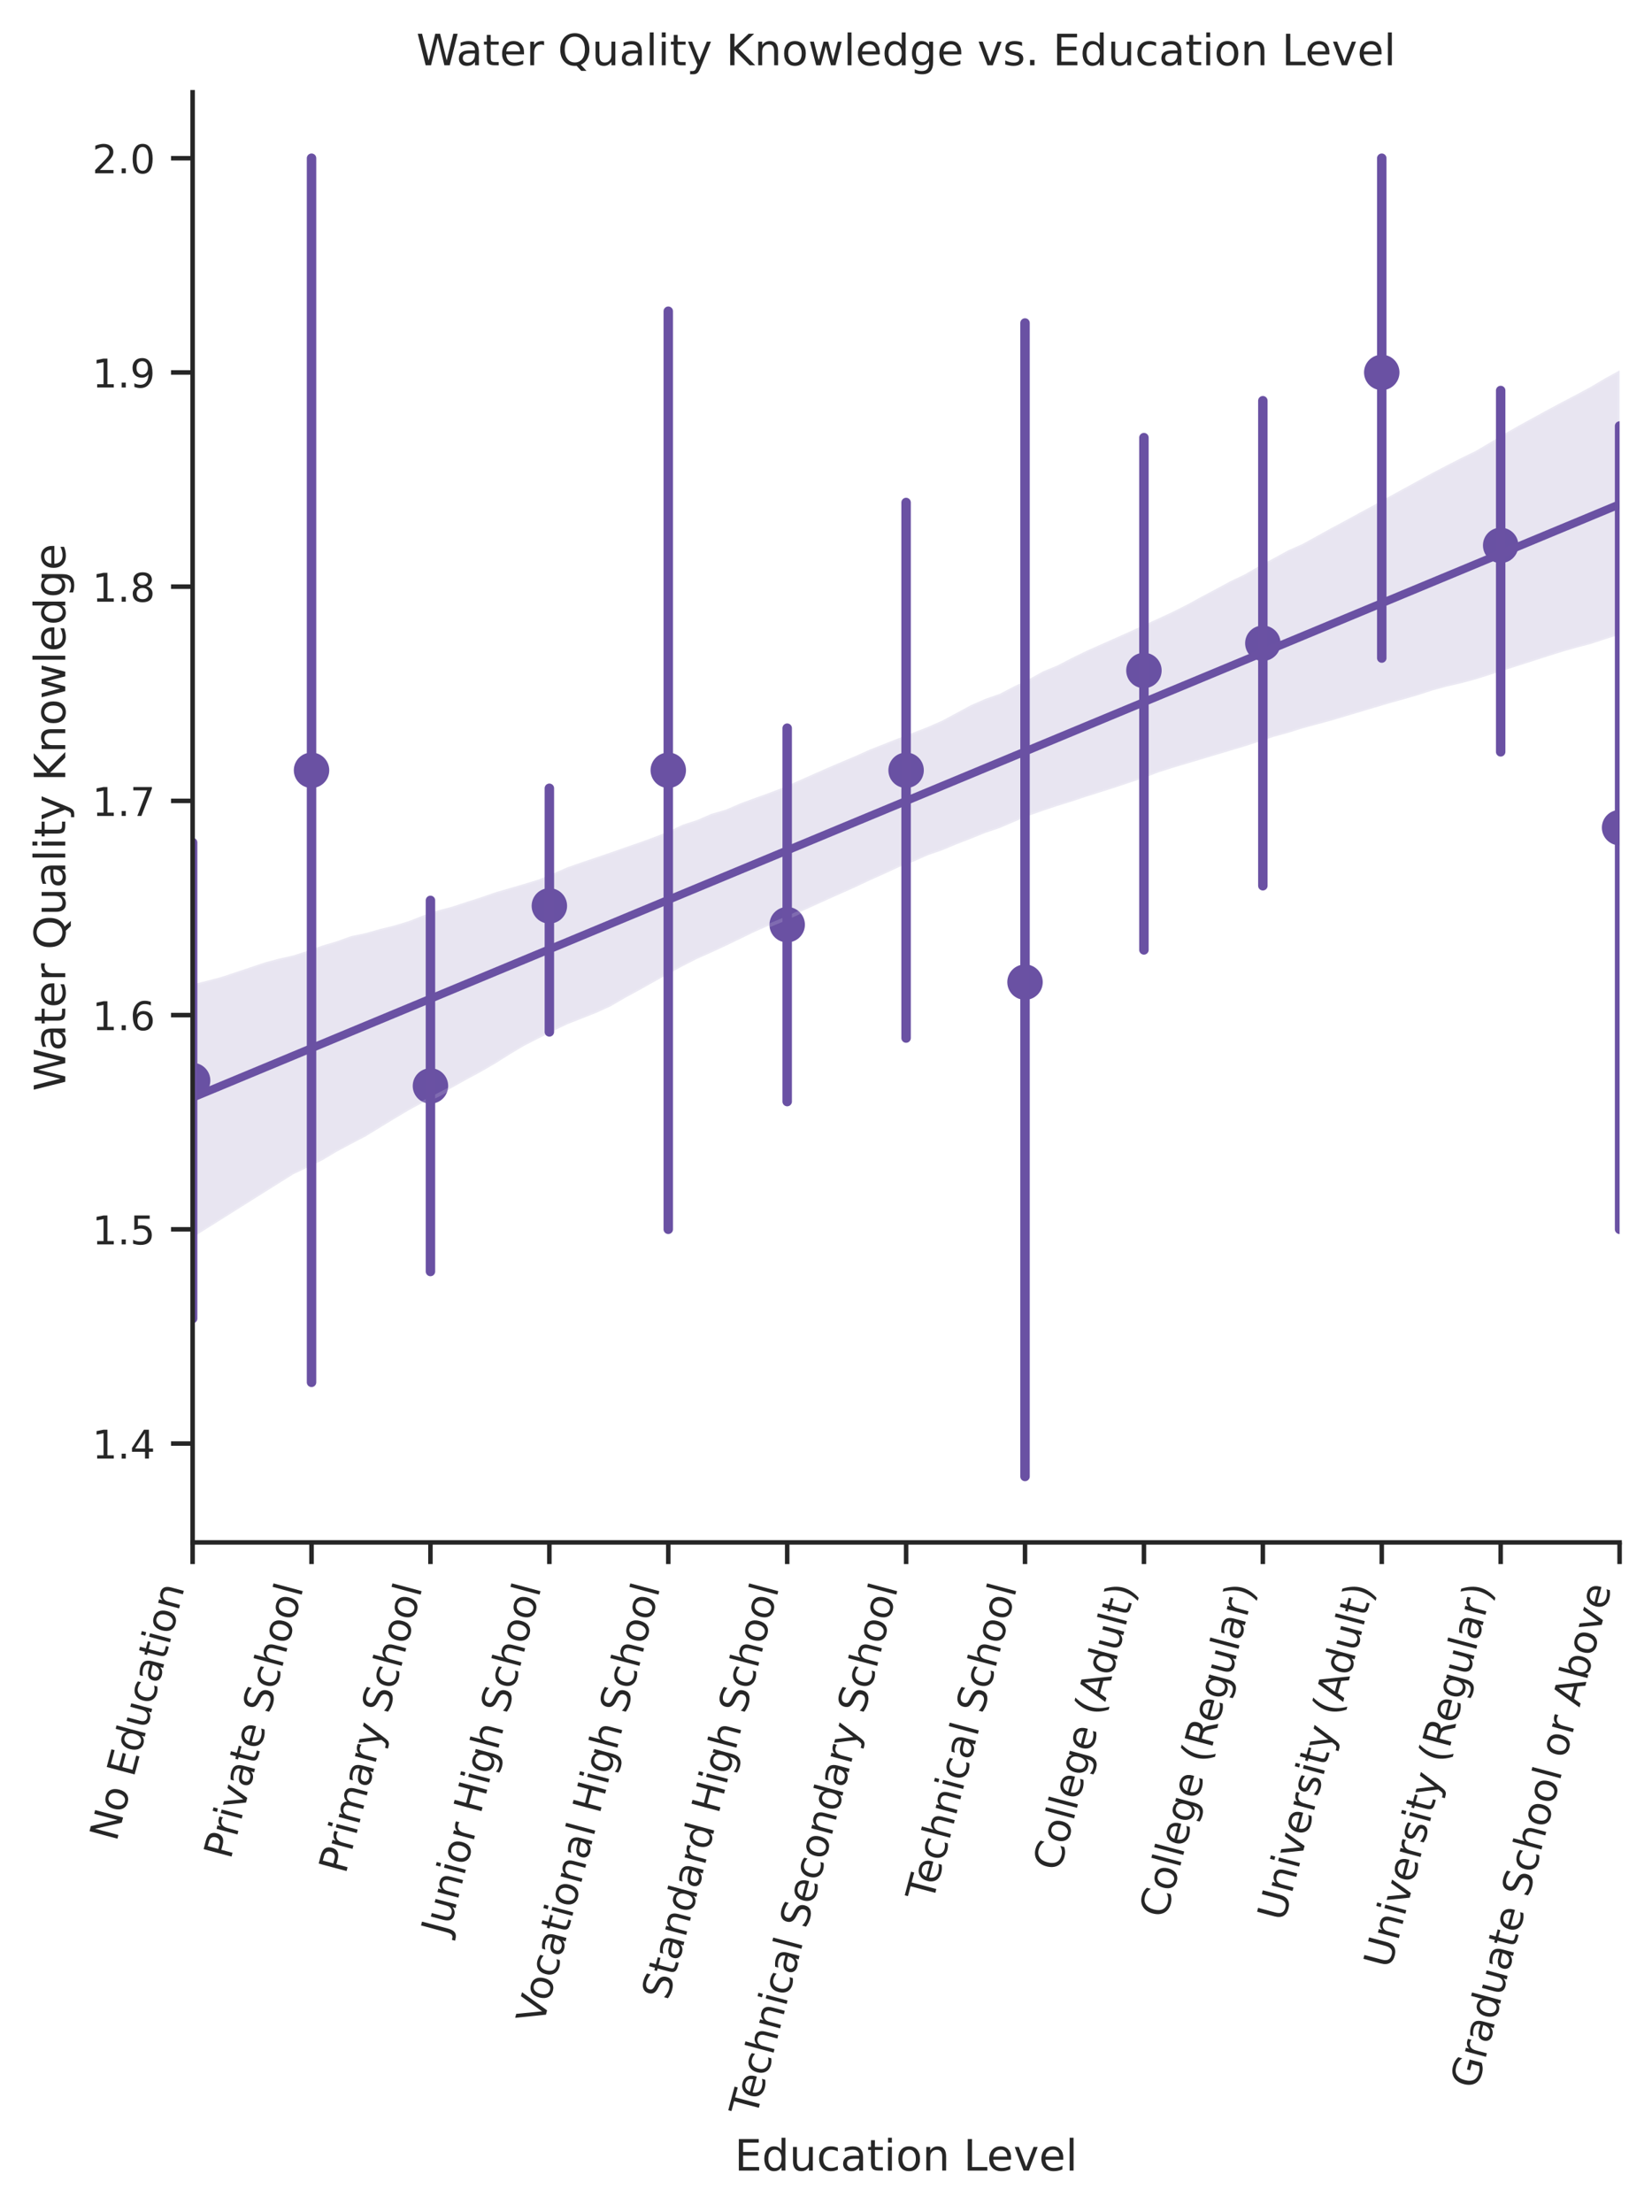 <?xml version="1.0" encoding="utf-8" standalone="no"?>
<!DOCTYPE svg PUBLIC "-//W3C//DTD SVG 1.1//EN"
  "http://www.w3.org/Graphics/SVG/1.1/DTD/svg11.dtd">
<!-- Created with matplotlib (https://matplotlib.org/) -->
<svg height="491.126pt" version="1.1" viewBox="0 0 366.95 491.126" width="366.95pt" xmlns="http://www.w3.org/2000/svg" xmlns:xlink="http://www.w3.org/1999/xlink">
 <defs>
  <style type="text/css">*{stroke-linecap:butt;stroke-linejoin:round;}</style>
 </defs>
 <g id="figure_1">
  <g id="patch_1">
   <path d="M 0 491.126 
L 366.95 491.126 
L 366.95 0 
L 0 0 
z
" style="fill:#ffffff;"/>
  </g>
  <g id="axes_1">
   <g id="patch_2">
    <path d="M 42.786 342.459 
L 359.75 342.459 
L 359.75 20.494 
L 42.786 20.494 
z
" style="fill:#ffffff;"/>
   </g>
   <g id="matplotlib.axis_1">
    <g id="xtick_1">
     <g id="line2d_1">
      <defs>
       <path d="M 0 0 
L 0 4.8 
" id="m3da8446836" style="stroke:#262626;"/>
      </defs>
      <g>
       <use style="fill:#262626;stroke:#262626;" x="42.786" xlink:href="#m3da8446836" y="342.459"/>
      </g>
     </g>
     <g id="text_1">
      <!-- No Education -->
      <g style="fill:#262626;" transform="translate(25.857 409.07)rotate(-75)scale(0.088 -0.088)">
       <defs>
        <path d="M 9.812 72.906 
L 23.094 72.906 
L 55.422 11.922 
L 55.422 72.906 
L 64.984 72.906 
L 64.984 0 
L 51.703 0 
L 19.391 60.984 
L 19.391 0 
L 9.812 0 
z
" id="DejaVuSans-78"/>
        <path d="M 30.609 48.391 
Q 23.391 48.391 19.188 42.75 
Q 14.984 37.109 14.984 27.297 
Q 14.984 17.484 19.156 11.844 
Q 23.344 6.203 30.609 6.203 
Q 37.797 6.203 41.984 11.859 
Q 46.188 17.531 46.188 27.297 
Q 46.188 37.016 41.984 42.703 
Q 37.797 48.391 30.609 48.391 
z
M 30.609 56 
Q 42.328 56 49.016 48.375 
Q 55.719 40.766 55.719 27.297 
Q 55.719 13.875 49.016 6.219 
Q 42.328 -1.422 30.609 -1.422 
Q 18.844 -1.422 12.172 6.219 
Q 5.516 13.875 5.516 27.297 
Q 5.516 40.766 12.172 48.375 
Q 18.844 56 30.609 56 
z
" id="DejaVuSans-111"/>
        <path id="DejaVuSans-32"/>
        <path d="M 9.812 72.906 
L 55.906 72.906 
L 55.906 64.594 
L 19.672 64.594 
L 19.672 43.016 
L 54.391 43.016 
L 54.391 34.719 
L 19.672 34.719 
L 19.672 8.297 
L 56.781 8.297 
L 56.781 0 
L 9.812 0 
z
" id="DejaVuSans-69"/>
        <path d="M 45.406 46.391 
L 45.406 75.984 
L 54.391 75.984 
L 54.391 0 
L 45.406 0 
L 45.406 8.203 
Q 42.578 3.328 38.25 0.953 
Q 33.938 -1.422 27.875 -1.422 
Q 17.969 -1.422 11.734 6.484 
Q 5.516 14.406 5.516 27.297 
Q 5.516 40.188 11.734 48.094 
Q 17.969 56 27.875 56 
Q 33.938 56 38.25 53.625 
Q 42.578 51.266 45.406 46.391 
z
M 14.797 27.297 
Q 14.797 17.391 18.875 11.75 
Q 22.953 6.109 30.078 6.109 
Q 37.203 6.109 41.297 11.75 
Q 45.406 17.391 45.406 27.297 
Q 45.406 37.203 41.297 42.844 
Q 37.203 48.484 30.078 48.484 
Q 22.953 48.484 18.875 42.844 
Q 14.797 37.203 14.797 27.297 
z
" id="DejaVuSans-100"/>
        <path d="M 8.5 21.578 
L 8.5 54.688 
L 17.484 54.688 
L 17.484 21.922 
Q 17.484 14.156 20.5 10.266 
Q 23.531 6.391 29.594 6.391 
Q 36.859 6.391 41.078 11.031 
Q 45.312 15.672 45.312 23.688 
L 45.312 54.688 
L 54.297 54.688 
L 54.297 0 
L 45.312 0 
L 45.312 8.406 
Q 42.047 3.422 37.719 1 
Q 33.406 -1.422 27.688 -1.422 
Q 18.266 -1.422 13.375 4.438 
Q 8.5 10.297 8.5 21.578 
z
M 31.109 56 
z
" id="DejaVuSans-117"/>
        <path d="M 48.781 52.594 
L 48.781 44.188 
Q 44.969 46.297 41.141 47.344 
Q 37.312 48.391 33.406 48.391 
Q 24.656 48.391 19.812 42.844 
Q 14.984 37.312 14.984 27.297 
Q 14.984 17.281 19.812 11.734 
Q 24.656 6.203 33.406 6.203 
Q 37.312 6.203 41.141 7.25 
Q 44.969 8.297 48.781 10.406 
L 48.781 2.094 
Q 45.016 0.344 40.984 -0.531 
Q 36.969 -1.422 32.422 -1.422 
Q 20.062 -1.422 12.781 6.344 
Q 5.516 14.109 5.516 27.297 
Q 5.516 40.672 12.859 48.328 
Q 20.219 56 33.016 56 
Q 37.156 56 41.109 55.141 
Q 45.062 54.297 48.781 52.594 
z
" id="DejaVuSans-99"/>
        <path d="M 34.281 27.484 
Q 23.391 27.484 19.188 25 
Q 14.984 22.516 14.984 16.5 
Q 14.984 11.719 18.141 8.906 
Q 21.297 6.109 26.703 6.109 
Q 34.188 6.109 38.703 11.406 
Q 43.219 16.703 43.219 25.484 
L 43.219 27.484 
z
M 52.203 31.203 
L 52.203 0 
L 43.219 0 
L 43.219 8.297 
Q 40.141 3.328 35.547 0.953 
Q 30.953 -1.422 24.312 -1.422 
Q 15.922 -1.422 10.953 3.297 
Q 6 8.016 6 15.922 
Q 6 25.141 12.172 29.828 
Q 18.359 34.516 30.609 34.516 
L 43.219 34.516 
L 43.219 35.406 
Q 43.219 41.609 39.141 45 
Q 35.062 48.391 27.688 48.391 
Q 23 48.391 18.547 47.266 
Q 14.109 46.141 10.016 43.891 
L 10.016 52.203 
Q 14.938 54.109 19.578 55.047 
Q 24.219 56 28.609 56 
Q 40.484 56 46.344 49.844 
Q 52.203 43.703 52.203 31.203 
z
" id="DejaVuSans-97"/>
        <path d="M 18.312 70.219 
L 18.312 54.688 
L 36.812 54.688 
L 36.812 47.703 
L 18.312 47.703 
L 18.312 18.016 
Q 18.312 11.328 20.141 9.422 
Q 21.969 7.516 27.594 7.516 
L 36.812 7.516 
L 36.812 0 
L 27.594 0 
Q 17.188 0 13.234 3.875 
Q 9.281 7.766 9.281 18.016 
L 9.281 47.703 
L 2.688 47.703 
L 2.688 54.688 
L 9.281 54.688 
L 9.281 70.219 
z
" id="DejaVuSans-116"/>
        <path d="M 9.422 54.688 
L 18.406 54.688 
L 18.406 0 
L 9.422 0 
z
M 9.422 75.984 
L 18.406 75.984 
L 18.406 64.594 
L 9.422 64.594 
z
" id="DejaVuSans-105"/>
        <path d="M 54.891 33.016 
L 54.891 0 
L 45.906 0 
L 45.906 32.719 
Q 45.906 40.484 42.875 44.328 
Q 39.844 48.188 33.797 48.188 
Q 26.516 48.188 22.312 43.547 
Q 18.109 38.922 18.109 30.906 
L 18.109 0 
L 9.078 0 
L 9.078 54.688 
L 18.109 54.688 
L 18.109 46.188 
Q 21.344 51.125 25.703 53.562 
Q 30.078 56 35.797 56 
Q 45.219 56 50.047 50.172 
Q 54.891 44.344 54.891 33.016 
z
" id="DejaVuSans-110"/>
       </defs>
       <use xlink:href="#DejaVuSans-78"/>
       <use x="74.805" xlink:href="#DejaVuSans-111"/>
       <use x="135.986" xlink:href="#DejaVuSans-32"/>
       <use x="167.773" xlink:href="#DejaVuSans-69"/>
       <use x="230.957" xlink:href="#DejaVuSans-100"/>
       <use x="294.434" xlink:href="#DejaVuSans-117"/>
       <use x="357.812" xlink:href="#DejaVuSans-99"/>
       <use x="412.793" xlink:href="#DejaVuSans-97"/>
       <use x="474.072" xlink:href="#DejaVuSans-116"/>
       <use x="513.281" xlink:href="#DejaVuSans-105"/>
       <use x="541.064" xlink:href="#DejaVuSans-111"/>
       <use x="602.246" xlink:href="#DejaVuSans-110"/>
      </g>
     </g>
    </g>
    <g id="xtick_2">
     <g id="line2d_2">
      <g>
       <use style="fill:#262626;stroke:#262626;" x="69.199" xlink:href="#m3da8446836" y="342.459"/>
      </g>
     </g>
     <g id="text_2">
      <!-- Private School -->
      <g style="fill:#262626;" transform="translate(51.205 413.046)rotate(-75)scale(0.088 -0.088)">
       <defs>
        <path d="M 19.672 64.797 
L 19.672 37.406 
L 32.078 37.406 
Q 38.969 37.406 42.719 40.969 
Q 46.484 44.531 46.484 51.125 
Q 46.484 57.672 42.719 61.234 
Q 38.969 64.797 32.078 64.797 
z
M 9.812 72.906 
L 32.078 72.906 
Q 44.344 72.906 50.609 67.359 
Q 56.891 61.812 56.891 51.125 
Q 56.891 40.328 50.609 34.812 
Q 44.344 29.297 32.078 29.297 
L 19.672 29.297 
L 19.672 0 
L 9.812 0 
z
" id="DejaVuSans-80"/>
        <path d="M 41.109 46.297 
Q 39.594 47.172 37.812 47.578 
Q 36.031 48 33.891 48 
Q 26.266 48 22.188 43.047 
Q 18.109 38.094 18.109 28.812 
L 18.109 0 
L 9.078 0 
L 9.078 54.688 
L 18.109 54.688 
L 18.109 46.188 
Q 20.953 51.172 25.484 53.578 
Q 30.031 56 36.531 56 
Q 37.453 56 38.578 55.875 
Q 39.703 55.766 41.062 55.516 
z
" id="DejaVuSans-114"/>
        <path d="M 2.984 54.688 
L 12.5 54.688 
L 29.594 8.797 
L 46.688 54.688 
L 56.203 54.688 
L 35.688 0 
L 23.484 0 
z
" id="DejaVuSans-118"/>
        <path d="M 56.203 29.594 
L 56.203 25.203 
L 14.891 25.203 
Q 15.484 15.922 20.484 11.062 
Q 25.484 6.203 34.422 6.203 
Q 39.594 6.203 44.453 7.469 
Q 49.312 8.734 54.109 11.281 
L 54.109 2.781 
Q 49.266 0.734 44.188 -0.344 
Q 39.109 -1.422 33.891 -1.422 
Q 20.797 -1.422 13.156 6.188 
Q 5.516 13.812 5.516 26.812 
Q 5.516 40.234 12.766 48.109 
Q 20.016 56 32.328 56 
Q 43.359 56 49.781 48.891 
Q 56.203 41.797 56.203 29.594 
z
M 47.219 32.234 
Q 47.125 39.594 43.094 43.984 
Q 39.062 48.391 32.422 48.391 
Q 24.906 48.391 20.391 44.141 
Q 15.875 39.891 15.188 32.172 
z
" id="DejaVuSans-101"/>
        <path d="M 53.516 70.516 
L 53.516 60.891 
Q 47.906 63.578 42.922 64.891 
Q 37.938 66.219 33.297 66.219 
Q 25.25 66.219 20.875 63.094 
Q 16.5 59.969 16.5 54.203 
Q 16.5 49.359 19.406 46.891 
Q 22.312 44.438 30.422 42.922 
L 36.375 41.703 
Q 47.406 39.594 52.656 34.297 
Q 57.906 29 57.906 20.125 
Q 57.906 9.516 50.797 4.047 
Q 43.703 -1.422 29.984 -1.422 
Q 24.812 -1.422 18.969 -0.25 
Q 13.141 0.922 6.891 3.219 
L 6.891 13.375 
Q 12.891 10.016 18.656 8.297 
Q 24.422 6.594 29.984 6.594 
Q 38.422 6.594 43.016 9.906 
Q 47.609 13.234 47.609 19.391 
Q 47.609 24.75 44.312 27.781 
Q 41.016 30.812 33.5 32.328 
L 27.484 33.5 
Q 16.453 35.688 11.516 40.375 
Q 6.594 45.062 6.594 53.422 
Q 6.594 63.094 13.406 68.656 
Q 20.219 74.219 32.172 74.219 
Q 37.312 74.219 42.625 73.281 
Q 47.953 72.359 53.516 70.516 
z
" id="DejaVuSans-83"/>
        <path d="M 54.891 33.016 
L 54.891 0 
L 45.906 0 
L 45.906 32.719 
Q 45.906 40.484 42.875 44.328 
Q 39.844 48.188 33.797 48.188 
Q 26.516 48.188 22.312 43.547 
Q 18.109 38.922 18.109 30.906 
L 18.109 0 
L 9.078 0 
L 9.078 75.984 
L 18.109 75.984 
L 18.109 46.188 
Q 21.344 51.125 25.703 53.562 
Q 30.078 56 35.797 56 
Q 45.219 56 50.047 50.172 
Q 54.891 44.344 54.891 33.016 
z
" id="DejaVuSans-104"/>
        <path d="M 9.422 75.984 
L 18.406 75.984 
L 18.406 0 
L 9.422 0 
z
" id="DejaVuSans-108"/>
       </defs>
       <use xlink:href="#DejaVuSans-80"/>
       <use x="58.553" xlink:href="#DejaVuSans-114"/>
       <use x="99.666" xlink:href="#DejaVuSans-105"/>
       <use x="127.449" xlink:href="#DejaVuSans-118"/>
       <use x="186.629" xlink:href="#DejaVuSans-97"/>
       <use x="247.908" xlink:href="#DejaVuSans-116"/>
       <use x="287.117" xlink:href="#DejaVuSans-101"/>
       <use x="348.641" xlink:href="#DejaVuSans-32"/>
       <use x="380.428" xlink:href="#DejaVuSans-83"/>
       <use x="443.904" xlink:href="#DejaVuSans-99"/>
       <use x="498.885" xlink:href="#DejaVuSans-104"/>
       <use x="562.264" xlink:href="#DejaVuSans-111"/>
       <use x="623.445" xlink:href="#DejaVuSans-111"/>
       <use x="684.627" xlink:href="#DejaVuSans-108"/>
      </g>
     </g>
    </g>
    <g id="xtick_3">
     <g id="line2d_3">
      <g>
       <use style="fill:#262626;stroke:#262626;" x="95.613" xlink:href="#m3da8446836" y="342.459"/>
      </g>
     </g>
     <g id="text_3">
      <!-- Primary School -->
      <g style="fill:#262626;" transform="translate(76.759 416.257)rotate(-75)scale(0.088 -0.088)">
       <defs>
        <path d="M 52 44.188 
Q 55.375 50.25 60.062 53.125 
Q 64.75 56 71.094 56 
Q 79.641 56 84.281 50.016 
Q 88.922 44.047 88.922 33.016 
L 88.922 0 
L 79.891 0 
L 79.891 32.719 
Q 79.891 40.578 77.094 44.375 
Q 74.312 48.188 68.609 48.188 
Q 61.625 48.188 57.562 43.547 
Q 53.516 38.922 53.516 30.906 
L 53.516 0 
L 44.484 0 
L 44.484 32.719 
Q 44.484 40.625 41.703 44.406 
Q 38.922 48.188 33.109 48.188 
Q 26.219 48.188 22.156 43.531 
Q 18.109 38.875 18.109 30.906 
L 18.109 0 
L 9.078 0 
L 9.078 54.688 
L 18.109 54.688 
L 18.109 46.188 
Q 21.188 51.219 25.484 53.609 
Q 29.781 56 35.688 56 
Q 41.656 56 45.828 52.969 
Q 50 49.953 52 44.188 
z
" id="DejaVuSans-109"/>
        <path d="M 32.172 -5.078 
Q 28.375 -14.844 24.75 -17.812 
Q 21.141 -20.797 15.094 -20.797 
L 7.906 -20.797 
L 7.906 -13.281 
L 13.188 -13.281 
Q 16.891 -13.281 18.938 -11.516 
Q 21 -9.766 23.484 -3.219 
L 25.094 0.875 
L 2.984 54.688 
L 12.5 54.688 
L 29.594 11.922 
L 46.688 54.688 
L 56.203 54.688 
z
" id="DejaVuSans-121"/>
       </defs>
       <use xlink:href="#DejaVuSans-80"/>
       <use x="58.553" xlink:href="#DejaVuSans-114"/>
       <use x="99.666" xlink:href="#DejaVuSans-105"/>
       <use x="127.449" xlink:href="#DejaVuSans-109"/>
       <use x="224.861" xlink:href="#DejaVuSans-97"/>
       <use x="286.141" xlink:href="#DejaVuSans-114"/>
       <use x="327.254" xlink:href="#DejaVuSans-121"/>
       <use x="386.434" xlink:href="#DejaVuSans-32"/>
       <use x="418.221" xlink:href="#DejaVuSans-83"/>
       <use x="481.697" xlink:href="#DejaVuSans-99"/>
       <use x="536.678" xlink:href="#DejaVuSans-104"/>
       <use x="600.057" xlink:href="#DejaVuSans-111"/>
       <use x="661.238" xlink:href="#DejaVuSans-111"/>
       <use x="722.42" xlink:href="#DejaVuSans-108"/>
      </g>
     </g>
    </g>
    <g id="xtick_4">
     <g id="line2d_4">
      <g>
       <use style="fill:#262626;stroke:#262626;" x="122.027" xlink:href="#m3da8446836" y="342.459"/>
      </g>
     </g>
     <g id="text_4">
      <!-- Junior High School -->
      <g style="fill:#262626;" transform="translate(99.493 429.988)rotate(-75)scale(0.088 -0.088)">
       <defs>
        <path d="M 9.812 72.906 
L 19.672 72.906 
L 19.672 5.078 
Q 19.672 -8.109 14.672 -14.062 
Q 9.672 -20.016 -1.422 -20.016 
L -5.172 -20.016 
L -5.172 -11.719 
L -2.094 -11.719 
Q 4.438 -11.719 7.125 -8.047 
Q 9.812 -4.391 9.812 5.078 
z
" id="DejaVuSans-74"/>
        <path d="M 9.812 72.906 
L 19.672 72.906 
L 19.672 43.016 
L 55.516 43.016 
L 55.516 72.906 
L 65.375 72.906 
L 65.375 0 
L 55.516 0 
L 55.516 34.719 
L 19.672 34.719 
L 19.672 0 
L 9.812 0 
z
" id="DejaVuSans-72"/>
        <path d="M 45.406 27.984 
Q 45.406 37.75 41.375 43.109 
Q 37.359 48.484 30.078 48.484 
Q 22.859 48.484 18.828 43.109 
Q 14.797 37.75 14.797 27.984 
Q 14.797 18.266 18.828 12.891 
Q 22.859 7.516 30.078 7.516 
Q 37.359 7.516 41.375 12.891 
Q 45.406 18.266 45.406 27.984 
z
M 54.391 6.781 
Q 54.391 -7.172 48.188 -13.984 
Q 42 -20.797 29.203 -20.797 
Q 24.469 -20.797 20.266 -20.094 
Q 16.062 -19.391 12.109 -17.922 
L 12.109 -9.188 
Q 16.062 -11.328 19.922 -12.344 
Q 23.781 -13.375 27.781 -13.375 
Q 36.625 -13.375 41.016 -8.766 
Q 45.406 -4.156 45.406 5.172 
L 45.406 9.625 
Q 42.625 4.781 38.281 2.391 
Q 33.938 0 27.875 0 
Q 17.828 0 11.672 7.656 
Q 5.516 15.328 5.516 27.984 
Q 5.516 40.672 11.672 48.328 
Q 17.828 56 27.875 56 
Q 33.938 56 38.281 53.609 
Q 42.625 51.219 45.406 46.391 
L 45.406 54.688 
L 54.391 54.688 
z
" id="DejaVuSans-103"/>
       </defs>
       <use xlink:href="#DejaVuSans-74"/>
       <use x="29.492" xlink:href="#DejaVuSans-117"/>
       <use x="92.871" xlink:href="#DejaVuSans-110"/>
       <use x="156.25" xlink:href="#DejaVuSans-105"/>
       <use x="184.033" xlink:href="#DejaVuSans-111"/>
       <use x="245.215" xlink:href="#DejaVuSans-114"/>
       <use x="286.328" xlink:href="#DejaVuSans-32"/>
       <use x="318.115" xlink:href="#DejaVuSans-72"/>
       <use x="393.311" xlink:href="#DejaVuSans-105"/>
       <use x="421.094" xlink:href="#DejaVuSans-103"/>
       <use x="484.57" xlink:href="#DejaVuSans-104"/>
       <use x="547.949" xlink:href="#DejaVuSans-32"/>
       <use x="579.736" xlink:href="#DejaVuSans-83"/>
       <use x="643.213" xlink:href="#DejaVuSans-99"/>
       <use x="698.193" xlink:href="#DejaVuSans-104"/>
       <use x="761.572" xlink:href="#DejaVuSans-111"/>
       <use x="822.754" xlink:href="#DejaVuSans-111"/>
       <use x="883.936" xlink:href="#DejaVuSans-108"/>
      </g>
     </g>
    </g>
    <g id="xtick_5">
     <g id="line2d_5">
      <g>
       <use style="fill:#262626;stroke:#262626;" x="148.44" xlink:href="#m3da8446836" y="342.459"/>
      </g>
     </g>
     <g id="text_5">
      <!-- Vocational High School -->
      <g style="fill:#262626;" transform="translate(120.614 449.741)rotate(-75)scale(0.088 -0.088)">
       <defs>
        <path d="M 28.609 0 
L 0.781 72.906 
L 11.078 72.906 
L 34.188 11.531 
L 57.328 72.906 
L 67.578 72.906 
L 39.797 0 
z
" id="DejaVuSans-86"/>
       </defs>
       <use xlink:href="#DejaVuSans-86"/>
       <use x="60.658" xlink:href="#DejaVuSans-111"/>
       <use x="121.84" xlink:href="#DejaVuSans-99"/>
       <use x="176.82" xlink:href="#DejaVuSans-97"/>
       <use x="238.1" xlink:href="#DejaVuSans-116"/>
       <use x="277.309" xlink:href="#DejaVuSans-105"/>
       <use x="305.092" xlink:href="#DejaVuSans-111"/>
       <use x="366.273" xlink:href="#DejaVuSans-110"/>
       <use x="429.652" xlink:href="#DejaVuSans-97"/>
       <use x="490.932" xlink:href="#DejaVuSans-108"/>
       <use x="518.715" xlink:href="#DejaVuSans-32"/>
       <use x="550.502" xlink:href="#DejaVuSans-72"/>
       <use x="625.697" xlink:href="#DejaVuSans-105"/>
       <use x="653.48" xlink:href="#DejaVuSans-103"/>
       <use x="716.957" xlink:href="#DejaVuSans-104"/>
       <use x="780.336" xlink:href="#DejaVuSans-32"/>
       <use x="812.123" xlink:href="#DejaVuSans-83"/>
       <use x="875.6" xlink:href="#DejaVuSans-99"/>
       <use x="930.58" xlink:href="#DejaVuSans-104"/>
       <use x="993.959" xlink:href="#DejaVuSans-111"/>
       <use x="1055.141" xlink:href="#DejaVuSans-111"/>
       <use x="1116.322" xlink:href="#DejaVuSans-108"/>
      </g>
     </g>
    </g>
    <g id="xtick_6">
     <g id="line2d_6">
      <g>
       <use style="fill:#262626;stroke:#262626;" x="174.854" xlink:href="#m3da8446836" y="342.459"/>
      </g>
     </g>
     <g id="text_6">
      <!-- Standard High School -->
      <g style="fill:#262626;" transform="translate(148.48 444.321)rotate(-75)scale(0.088 -0.088)">
       <use xlink:href="#DejaVuSans-83"/>
       <use x="63.477" xlink:href="#DejaVuSans-116"/>
       <use x="102.686" xlink:href="#DejaVuSans-97"/>
       <use x="163.965" xlink:href="#DejaVuSans-110"/>
       <use x="227.344" xlink:href="#DejaVuSans-100"/>
       <use x="290.82" xlink:href="#DejaVuSans-97"/>
       <use x="352.1" xlink:href="#DejaVuSans-114"/>
       <use x="391.463" xlink:href="#DejaVuSans-100"/>
       <use x="454.939" xlink:href="#DejaVuSans-32"/>
       <use x="486.727" xlink:href="#DejaVuSans-72"/>
       <use x="561.922" xlink:href="#DejaVuSans-105"/>
       <use x="589.705" xlink:href="#DejaVuSans-103"/>
       <use x="653.182" xlink:href="#DejaVuSans-104"/>
       <use x="716.561" xlink:href="#DejaVuSans-32"/>
       <use x="748.348" xlink:href="#DejaVuSans-83"/>
       <use x="811.824" xlink:href="#DejaVuSans-99"/>
       <use x="866.805" xlink:href="#DejaVuSans-104"/>
       <use x="930.184" xlink:href="#DejaVuSans-111"/>
       <use x="991.365" xlink:href="#DejaVuSans-111"/>
       <use x="1052.547" xlink:href="#DejaVuSans-108"/>
      </g>
     </g>
    </g>
    <g id="xtick_7">
     <g id="line2d_7">
      <g>
       <use style="fill:#262626;stroke:#262626;" x="201.268" xlink:href="#m3da8446836" y="342.459"/>
      </g>
     </g>
     <g id="text_7">
      <!-- Technical Secondary School -->
      <g style="fill:#262626;" transform="translate(167.97 470.162)rotate(-75)scale(0.088 -0.088)">
       <defs>
        <path d="M -0.297 72.906 
L 61.375 72.906 
L 61.375 64.594 
L 35.5 64.594 
L 35.5 0 
L 25.594 0 
L 25.594 64.594 
L -0.297 64.594 
z
" id="DejaVuSans-84"/>
       </defs>
       <use xlink:href="#DejaVuSans-84"/>
       <use x="44.084" xlink:href="#DejaVuSans-101"/>
       <use x="105.607" xlink:href="#DejaVuSans-99"/>
       <use x="160.588" xlink:href="#DejaVuSans-104"/>
       <use x="223.967" xlink:href="#DejaVuSans-110"/>
       <use x="287.346" xlink:href="#DejaVuSans-105"/>
       <use x="315.129" xlink:href="#DejaVuSans-99"/>
       <use x="370.109" xlink:href="#DejaVuSans-97"/>
       <use x="431.389" xlink:href="#DejaVuSans-108"/>
       <use x="459.172" xlink:href="#DejaVuSans-32"/>
       <use x="490.959" xlink:href="#DejaVuSans-83"/>
       <use x="554.436" xlink:href="#DejaVuSans-101"/>
       <use x="615.959" xlink:href="#DejaVuSans-99"/>
       <use x="670.939" xlink:href="#DejaVuSans-111"/>
       <use x="732.121" xlink:href="#DejaVuSans-110"/>
       <use x="795.5" xlink:href="#DejaVuSans-100"/>
       <use x="858.977" xlink:href="#DejaVuSans-97"/>
       <use x="920.256" xlink:href="#DejaVuSans-114"/>
       <use x="961.369" xlink:href="#DejaVuSans-121"/>
       <use x="1020.549" xlink:href="#DejaVuSans-32"/>
       <use x="1052.336" xlink:href="#DejaVuSans-83"/>
       <use x="1115.812" xlink:href="#DejaVuSans-99"/>
       <use x="1170.793" xlink:href="#DejaVuSans-104"/>
       <use x="1234.172" xlink:href="#DejaVuSans-111"/>
       <use x="1295.354" xlink:href="#DejaVuSans-111"/>
       <use x="1356.535" xlink:href="#DejaVuSans-108"/>
      </g>
     </g>
    </g>
    <g id="xtick_8">
     <g id="line2d_8">
      <g>
       <use style="fill:#262626;stroke:#262626;" x="227.681" xlink:href="#m3da8446836" y="342.459"/>
      </g>
     </g>
     <g id="text_8">
      <!-- Technical School -->
      <g style="fill:#262626;" transform="translate(207.17 422.441)rotate(-75)scale(0.088 -0.088)">
       <use xlink:href="#DejaVuSans-84"/>
       <use x="44.084" xlink:href="#DejaVuSans-101"/>
       <use x="105.607" xlink:href="#DejaVuSans-99"/>
       <use x="160.588" xlink:href="#DejaVuSans-104"/>
       <use x="223.967" xlink:href="#DejaVuSans-110"/>
       <use x="287.346" xlink:href="#DejaVuSans-105"/>
       <use x="315.129" xlink:href="#DejaVuSans-99"/>
       <use x="370.109" xlink:href="#DejaVuSans-97"/>
       <use x="431.389" xlink:href="#DejaVuSans-108"/>
       <use x="459.172" xlink:href="#DejaVuSans-32"/>
       <use x="490.959" xlink:href="#DejaVuSans-83"/>
       <use x="554.436" xlink:href="#DejaVuSans-99"/>
       <use x="609.416" xlink:href="#DejaVuSans-104"/>
       <use x="672.795" xlink:href="#DejaVuSans-111"/>
       <use x="733.977" xlink:href="#DejaVuSans-111"/>
       <use x="795.158" xlink:href="#DejaVuSans-108"/>
      </g>
     </g>
    </g>
    <g id="xtick_9">
     <g id="line2d_9">
      <g>
       <use style="fill:#262626;stroke:#262626;" x="254.095" xlink:href="#m3da8446836" y="342.459"/>
      </g>
     </g>
     <g id="text_9">
      <!-- College (Adult) -->
      <g style="fill:#262626;" transform="translate(235.395 415.682)rotate(-75)scale(0.088 -0.088)">
       <defs>
        <path d="M 64.406 67.281 
L 64.406 56.891 
Q 59.422 61.531 53.781 63.812 
Q 48.141 66.109 41.797 66.109 
Q 29.297 66.109 22.656 58.469 
Q 16.016 50.828 16.016 36.375 
Q 16.016 21.969 22.656 14.328 
Q 29.297 6.688 41.797 6.688 
Q 48.141 6.688 53.781 8.984 
Q 59.422 11.281 64.406 15.922 
L 64.406 5.609 
Q 59.234 2.094 53.438 0.328 
Q 47.656 -1.422 41.219 -1.422 
Q 24.656 -1.422 15.125 8.703 
Q 5.609 18.844 5.609 36.375 
Q 5.609 53.953 15.125 64.078 
Q 24.656 74.219 41.219 74.219 
Q 47.75 74.219 53.531 72.484 
Q 59.328 70.75 64.406 67.281 
z
" id="DejaVuSans-67"/>
        <path d="M 31 75.875 
Q 24.469 64.656 21.281 53.656 
Q 18.109 42.672 18.109 31.391 
Q 18.109 20.125 21.312 9.062 
Q 24.516 -2 31 -13.188 
L 23.188 -13.188 
Q 15.875 -1.703 12.234 9.375 
Q 8.594 20.453 8.594 31.391 
Q 8.594 42.281 12.203 53.312 
Q 15.828 64.359 23.188 75.875 
z
" id="DejaVuSans-40"/>
        <path d="M 34.188 63.188 
L 20.797 26.906 
L 47.609 26.906 
z
M 28.609 72.906 
L 39.797 72.906 
L 67.578 0 
L 57.328 0 
L 50.688 18.703 
L 17.828 18.703 
L 11.188 0 
L 0.781 0 
z
" id="DejaVuSans-65"/>
        <path d="M 8.016 75.875 
L 15.828 75.875 
Q 23.141 64.359 26.781 53.312 
Q 30.422 42.281 30.422 31.391 
Q 30.422 20.453 26.781 9.375 
Q 23.141 -1.703 15.828 -13.188 
L 8.016 -13.188 
Q 14.5 -2 17.703 9.062 
Q 20.906 20.125 20.906 31.391 
Q 20.906 42.672 17.703 53.656 
Q 14.5 64.656 8.016 75.875 
z
" id="DejaVuSans-41"/>
       </defs>
       <use xlink:href="#DejaVuSans-67"/>
       <use x="69.824" xlink:href="#DejaVuSans-111"/>
       <use x="131.006" xlink:href="#DejaVuSans-108"/>
       <use x="158.789" xlink:href="#DejaVuSans-108"/>
       <use x="186.572" xlink:href="#DejaVuSans-101"/>
       <use x="248.096" xlink:href="#DejaVuSans-103"/>
       <use x="311.572" xlink:href="#DejaVuSans-101"/>
       <use x="373.096" xlink:href="#DejaVuSans-32"/>
       <use x="404.883" xlink:href="#DejaVuSans-40"/>
       <use x="443.896" xlink:href="#DejaVuSans-65"/>
       <use x="510.555" xlink:href="#DejaVuSans-100"/>
       <use x="574.031" xlink:href="#DejaVuSans-117"/>
       <use x="637.41" xlink:href="#DejaVuSans-108"/>
       <use x="665.193" xlink:href="#DejaVuSans-116"/>
       <use x="704.402" xlink:href="#DejaVuSans-41"/>
      </g>
     </g>
    </g>
    <g id="xtick_10">
     <g id="line2d_10">
      <g>
       <use style="fill:#262626;stroke:#262626;" x="280.509" xlink:href="#m3da8446836" y="342.459"/>
      </g>
     </g>
     <g id="text_10">
      <!-- College (Regular) -->
      <g style="fill:#262626;" transform="translate(259.006 426.142)rotate(-75)scale(0.088 -0.088)">
       <defs>
        <path d="M 44.391 34.188 
Q 47.562 33.109 50.562 29.594 
Q 53.562 26.078 56.594 19.922 
L 66.609 0 
L 56 0 
L 46.688 18.703 
Q 43.062 26.031 39.672 28.422 
Q 36.281 30.812 30.422 30.812 
L 19.672 30.812 
L 19.672 0 
L 9.812 0 
L 9.812 72.906 
L 32.078 72.906 
Q 44.578 72.906 50.734 67.672 
Q 56.891 62.453 56.891 51.906 
Q 56.891 45.016 53.688 40.469 
Q 50.484 35.938 44.391 34.188 
z
M 19.672 64.797 
L 19.672 38.922 
L 32.078 38.922 
Q 39.203 38.922 42.844 42.219 
Q 46.484 45.516 46.484 51.906 
Q 46.484 58.297 42.844 61.547 
Q 39.203 64.797 32.078 64.797 
z
" id="DejaVuSans-82"/>
       </defs>
       <use xlink:href="#DejaVuSans-67"/>
       <use x="69.824" xlink:href="#DejaVuSans-111"/>
       <use x="131.006" xlink:href="#DejaVuSans-108"/>
       <use x="158.789" xlink:href="#DejaVuSans-108"/>
       <use x="186.572" xlink:href="#DejaVuSans-101"/>
       <use x="248.096" xlink:href="#DejaVuSans-103"/>
       <use x="311.572" xlink:href="#DejaVuSans-101"/>
       <use x="373.096" xlink:href="#DejaVuSans-32"/>
       <use x="404.883" xlink:href="#DejaVuSans-40"/>
       <use x="443.896" xlink:href="#DejaVuSans-82"/>
       <use x="508.879" xlink:href="#DejaVuSans-101"/>
       <use x="570.402" xlink:href="#DejaVuSans-103"/>
       <use x="633.879" xlink:href="#DejaVuSans-117"/>
       <use x="697.258" xlink:href="#DejaVuSans-108"/>
       <use x="725.041" xlink:href="#DejaVuSans-97"/>
       <use x="786.32" xlink:href="#DejaVuSans-114"/>
       <use x="827.434" xlink:href="#DejaVuSans-41"/>
      </g>
     </g>
    </g>
    <g id="xtick_11">
     <g id="line2d_11">
      <g>
       <use style="fill:#262626;stroke:#262626;" x="306.922" xlink:href="#m3da8446836" y="342.459"/>
      </g>
     </g>
     <g id="text_11">
      <!-- University (Adult) -->
      <g style="fill:#262626;" transform="translate(285.231 426.844)rotate(-75)scale(0.088 -0.088)">
       <defs>
        <path d="M 8.688 72.906 
L 18.609 72.906 
L 18.609 28.609 
Q 18.609 16.891 22.844 11.734 
Q 27.094 6.594 36.625 6.594 
Q 46.094 6.594 50.344 11.734 
Q 54.594 16.891 54.594 28.609 
L 54.594 72.906 
L 64.5 72.906 
L 64.5 27.391 
Q 64.5 13.141 57.438 5.859 
Q 50.391 -1.422 36.625 -1.422 
Q 22.797 -1.422 15.734 5.859 
Q 8.688 13.141 8.688 27.391 
z
" id="DejaVuSans-85"/>
        <path d="M 44.281 53.078 
L 44.281 44.578 
Q 40.484 46.531 36.375 47.5 
Q 32.281 48.484 27.875 48.484 
Q 21.188 48.484 17.844 46.438 
Q 14.5 44.391 14.5 40.281 
Q 14.5 37.156 16.891 35.375 
Q 19.281 33.594 26.516 31.984 
L 29.594 31.297 
Q 39.156 29.25 43.188 25.516 
Q 47.219 21.781 47.219 15.094 
Q 47.219 7.469 41.188 3.016 
Q 35.156 -1.422 24.609 -1.422 
Q 20.219 -1.422 15.453 -0.562 
Q 10.688 0.297 5.422 2 
L 5.422 11.281 
Q 10.406 8.688 15.234 7.391 
Q 20.062 6.109 24.812 6.109 
Q 31.156 6.109 34.562 8.281 
Q 37.984 10.453 37.984 14.406 
Q 37.984 18.062 35.516 20.016 
Q 33.062 21.969 24.703 23.781 
L 21.578 24.516 
Q 13.234 26.266 9.516 29.906 
Q 5.812 33.547 5.812 39.891 
Q 5.812 47.609 11.281 51.797 
Q 16.75 56 26.812 56 
Q 31.781 56 36.172 55.266 
Q 40.578 54.547 44.281 53.078 
z
" id="DejaVuSans-115"/>
       </defs>
       <use xlink:href="#DejaVuSans-85"/>
       <use x="73.193" xlink:href="#DejaVuSans-110"/>
       <use x="136.572" xlink:href="#DejaVuSans-105"/>
       <use x="164.355" xlink:href="#DejaVuSans-118"/>
       <use x="223.535" xlink:href="#DejaVuSans-101"/>
       <use x="285.059" xlink:href="#DejaVuSans-114"/>
       <use x="326.172" xlink:href="#DejaVuSans-115"/>
       <use x="378.271" xlink:href="#DejaVuSans-105"/>
       <use x="406.055" xlink:href="#DejaVuSans-116"/>
       <use x="445.264" xlink:href="#DejaVuSans-121"/>
       <use x="504.443" xlink:href="#DejaVuSans-32"/>
       <use x="536.23" xlink:href="#DejaVuSans-40"/>
       <use x="575.244" xlink:href="#DejaVuSans-65"/>
       <use x="641.902" xlink:href="#DejaVuSans-100"/>
       <use x="705.379" xlink:href="#DejaVuSans-117"/>
       <use x="768.758" xlink:href="#DejaVuSans-108"/>
       <use x="796.541" xlink:href="#DejaVuSans-116"/>
       <use x="835.75" xlink:href="#DejaVuSans-41"/>
      </g>
     </g>
    </g>
    <g id="xtick_12">
     <g id="line2d_12">
      <g>
       <use style="fill:#262626;stroke:#262626;" x="333.336" xlink:href="#m3da8446836" y="342.459"/>
      </g>
     </g>
     <g id="text_12">
      <!-- University (Regular) -->
      <g style="fill:#262626;" transform="translate(308.842 437.303)rotate(-75)scale(0.088 -0.088)">
       <use xlink:href="#DejaVuSans-85"/>
       <use x="73.193" xlink:href="#DejaVuSans-110"/>
       <use x="136.572" xlink:href="#DejaVuSans-105"/>
       <use x="164.355" xlink:href="#DejaVuSans-118"/>
       <use x="223.535" xlink:href="#DejaVuSans-101"/>
       <use x="285.059" xlink:href="#DejaVuSans-114"/>
       <use x="326.172" xlink:href="#DejaVuSans-115"/>
       <use x="378.271" xlink:href="#DejaVuSans-105"/>
       <use x="406.055" xlink:href="#DejaVuSans-116"/>
       <use x="445.264" xlink:href="#DejaVuSans-121"/>
       <use x="504.443" xlink:href="#DejaVuSans-32"/>
       <use x="536.23" xlink:href="#DejaVuSans-40"/>
       <use x="575.244" xlink:href="#DejaVuSans-82"/>
       <use x="640.227" xlink:href="#DejaVuSans-101"/>
       <use x="701.75" xlink:href="#DejaVuSans-103"/>
       <use x="765.227" xlink:href="#DejaVuSans-117"/>
       <use x="828.605" xlink:href="#DejaVuSans-108"/>
       <use x="856.389" xlink:href="#DejaVuSans-97"/>
       <use x="917.668" xlink:href="#DejaVuSans-114"/>
       <use x="958.781" xlink:href="#DejaVuSans-41"/>
      </g>
     </g>
    </g>
    <g id="xtick_13">
     <g id="line2d_13">
      <g>
       <use style="fill:#262626;stroke:#262626;" x="359.75" xlink:href="#m3da8446836" y="342.459"/>
      </g>
     </g>
     <g id="text_13">
      <!-- Graduate School or Above -->
      <g style="fill:#262626;" transform="translate(328.096 464.027)rotate(-75)scale(0.088 -0.088)">
       <defs>
        <path d="M 59.516 10.406 
L 59.516 29.984 
L 43.406 29.984 
L 43.406 38.094 
L 69.281 38.094 
L 69.281 6.781 
Q 63.578 2.734 56.688 0.656 
Q 49.812 -1.422 42 -1.422 
Q 24.906 -1.422 15.25 8.562 
Q 5.609 18.562 5.609 36.375 
Q 5.609 54.25 15.25 64.234 
Q 24.906 74.219 42 74.219 
Q 49.125 74.219 55.547 72.453 
Q 61.969 70.703 67.391 67.281 
L 67.391 56.781 
Q 61.922 61.422 55.766 63.766 
Q 49.609 66.109 42.828 66.109 
Q 29.438 66.109 22.719 58.641 
Q 16.016 51.172 16.016 36.375 
Q 16.016 21.625 22.719 14.156 
Q 29.438 6.688 42.828 6.688 
Q 48.047 6.688 52.141 7.594 
Q 56.25 8.5 59.516 10.406 
z
" id="DejaVuSans-71"/>
        <path d="M 48.688 27.297 
Q 48.688 37.203 44.609 42.844 
Q 40.531 48.484 33.406 48.484 
Q 26.266 48.484 22.188 42.844 
Q 18.109 37.203 18.109 27.297 
Q 18.109 17.391 22.188 11.75 
Q 26.266 6.109 33.406 6.109 
Q 40.531 6.109 44.609 11.75 
Q 48.688 17.391 48.688 27.297 
z
M 18.109 46.391 
Q 20.953 51.266 25.266 53.625 
Q 29.594 56 35.594 56 
Q 45.562 56 51.781 48.094 
Q 58.016 40.188 58.016 27.297 
Q 58.016 14.406 51.781 6.484 
Q 45.562 -1.422 35.594 -1.422 
Q 29.594 -1.422 25.266 0.953 
Q 20.953 3.328 18.109 8.203 
L 18.109 0 
L 9.078 0 
L 9.078 75.984 
L 18.109 75.984 
z
" id="DejaVuSans-98"/>
       </defs>
       <use xlink:href="#DejaVuSans-71"/>
       <use x="77.49" xlink:href="#DejaVuSans-114"/>
       <use x="118.604" xlink:href="#DejaVuSans-97"/>
       <use x="179.883" xlink:href="#DejaVuSans-100"/>
       <use x="243.359" xlink:href="#DejaVuSans-117"/>
       <use x="306.738" xlink:href="#DejaVuSans-97"/>
       <use x="368.018" xlink:href="#DejaVuSans-116"/>
       <use x="407.227" xlink:href="#DejaVuSans-101"/>
       <use x="468.75" xlink:href="#DejaVuSans-32"/>
       <use x="500.537" xlink:href="#DejaVuSans-83"/>
       <use x="564.014" xlink:href="#DejaVuSans-99"/>
       <use x="618.994" xlink:href="#DejaVuSans-104"/>
       <use x="682.373" xlink:href="#DejaVuSans-111"/>
       <use x="743.555" xlink:href="#DejaVuSans-111"/>
       <use x="804.736" xlink:href="#DejaVuSans-108"/>
       <use x="832.52" xlink:href="#DejaVuSans-32"/>
       <use x="864.307" xlink:href="#DejaVuSans-111"/>
       <use x="925.488" xlink:href="#DejaVuSans-114"/>
       <use x="966.602" xlink:href="#DejaVuSans-32"/>
       <use x="998.389" xlink:href="#DejaVuSans-65"/>
       <use x="1066.797" xlink:href="#DejaVuSans-98"/>
       <use x="1130.273" xlink:href="#DejaVuSans-111"/>
       <use x="1191.455" xlink:href="#DejaVuSans-118"/>
       <use x="1250.635" xlink:href="#DejaVuSans-101"/>
      </g>
     </g>
    </g>
    <g id="text_14">
     <!-- Education Level -->
     <g style="fill:#262626;" transform="translate(163.173 481.93)scale(0.096 -0.096)">
      <defs>
       <path d="M 9.812 72.906 
L 19.672 72.906 
L 19.672 8.297 
L 55.172 8.297 
L 55.172 0 
L 9.812 0 
z
" id="DejaVuSans-76"/>
      </defs>
      <use xlink:href="#DejaVuSans-69"/>
      <use x="63.184" xlink:href="#DejaVuSans-100"/>
      <use x="126.66" xlink:href="#DejaVuSans-117"/>
      <use x="190.039" xlink:href="#DejaVuSans-99"/>
      <use x="245.02" xlink:href="#DejaVuSans-97"/>
      <use x="306.299" xlink:href="#DejaVuSans-116"/>
      <use x="345.508" xlink:href="#DejaVuSans-105"/>
      <use x="373.291" xlink:href="#DejaVuSans-111"/>
      <use x="434.473" xlink:href="#DejaVuSans-110"/>
      <use x="497.852" xlink:href="#DejaVuSans-32"/>
      <use x="529.639" xlink:href="#DejaVuSans-76"/>
      <use x="583.602" xlink:href="#DejaVuSans-101"/>
      <use x="645.125" xlink:href="#DejaVuSans-118"/>
      <use x="704.305" xlink:href="#DejaVuSans-101"/>
      <use x="765.828" xlink:href="#DejaVuSans-108"/>
     </g>
    </g>
   </g>
   <g id="matplotlib.axis_2">
    <g id="ytick_1">
     <g id="line2d_14">
      <defs>
       <path d="M 0 0 
L -4.8 0 
" id="ma1f070ede6" style="stroke:#262626;"/>
      </defs>
      <g>
       <use style="fill:#262626;stroke:#262626;" x="42.786" xlink:href="#ma1f070ede6" y="320.506"/>
      </g>
     </g>
     <g id="text_15">
      <!-- 1.4 -->
      <g style="fill:#262626;" transform="translate(20.491 323.85)scale(0.088 -0.088)">
       <defs>
        <path d="M 12.406 8.297 
L 28.516 8.297 
L 28.516 63.922 
L 10.984 60.406 
L 10.984 69.391 
L 28.422 72.906 
L 38.281 72.906 
L 38.281 8.297 
L 54.391 8.297 
L 54.391 0 
L 12.406 0 
z
" id="DejaVuSans-49"/>
        <path d="M 10.688 12.406 
L 21 12.406 
L 21 0 
L 10.688 0 
z
" id="DejaVuSans-46"/>
        <path d="M 37.797 64.312 
L 12.891 25.391 
L 37.797 25.391 
z
M 35.203 72.906 
L 47.609 72.906 
L 47.609 25.391 
L 58.016 25.391 
L 58.016 17.188 
L 47.609 17.188 
L 47.609 0 
L 37.797 0 
L 37.797 17.188 
L 4.891 17.188 
L 4.891 26.703 
z
" id="DejaVuSans-52"/>
       </defs>
       <use xlink:href="#DejaVuSans-49"/>
       <use x="63.623" xlink:href="#DejaVuSans-46"/>
       <use x="95.41" xlink:href="#DejaVuSans-52"/>
      </g>
     </g>
    </g>
    <g id="ytick_2">
     <g id="line2d_15">
      <g>
       <use style="fill:#262626;stroke:#262626;" x="42.786" xlink:href="#ma1f070ede6" y="272.944"/>
      </g>
     </g>
     <g id="text_16">
      <!-- 1.5 -->
      <g style="fill:#262626;" transform="translate(20.491 276.287)scale(0.088 -0.088)">
       <defs>
        <path d="M 10.797 72.906 
L 49.516 72.906 
L 49.516 64.594 
L 19.828 64.594 
L 19.828 46.734 
Q 21.969 47.469 24.109 47.828 
Q 26.266 48.188 28.422 48.188 
Q 40.625 48.188 47.75 41.5 
Q 54.891 34.812 54.891 23.391 
Q 54.891 11.625 47.562 5.094 
Q 40.234 -1.422 26.906 -1.422 
Q 22.312 -1.422 17.547 -0.641 
Q 12.797 0.141 7.719 1.703 
L 7.719 11.625 
Q 12.109 9.234 16.797 8.062 
Q 21.484 6.891 26.703 6.891 
Q 35.156 6.891 40.078 11.328 
Q 45.016 15.766 45.016 23.391 
Q 45.016 31 40.078 35.438 
Q 35.156 39.891 26.703 39.891 
Q 22.75 39.891 18.812 39.016 
Q 14.891 38.141 10.797 36.281 
z
" id="DejaVuSans-53"/>
       </defs>
       <use xlink:href="#DejaVuSans-49"/>
       <use x="63.623" xlink:href="#DejaVuSans-46"/>
       <use x="95.41" xlink:href="#DejaVuSans-53"/>
      </g>
     </g>
    </g>
    <g id="ytick_3">
     <g id="line2d_16">
      <g>
       <use style="fill:#262626;stroke:#262626;" x="42.786" xlink:href="#ma1f070ede6" y="225.381"/>
      </g>
     </g>
     <g id="text_17">
      <!-- 1.6 -->
      <g style="fill:#262626;" transform="translate(20.491 228.724)scale(0.088 -0.088)">
       <defs>
        <path d="M 33.016 40.375 
Q 26.375 40.375 22.484 35.828 
Q 18.609 31.297 18.609 23.391 
Q 18.609 15.531 22.484 10.953 
Q 26.375 6.391 33.016 6.391 
Q 39.656 6.391 43.531 10.953 
Q 47.406 15.531 47.406 23.391 
Q 47.406 31.297 43.531 35.828 
Q 39.656 40.375 33.016 40.375 
z
M 52.594 71.297 
L 52.594 62.312 
Q 48.875 64.062 45.094 64.984 
Q 41.312 65.922 37.594 65.922 
Q 27.828 65.922 22.672 59.328 
Q 17.531 52.734 16.797 39.406 
Q 19.672 43.656 24.016 45.922 
Q 28.375 48.188 33.594 48.188 
Q 44.578 48.188 50.953 41.516 
Q 57.328 34.859 57.328 23.391 
Q 57.328 12.156 50.688 5.359 
Q 44.047 -1.422 33.016 -1.422 
Q 20.359 -1.422 13.672 8.266 
Q 6.984 17.969 6.984 36.375 
Q 6.984 53.656 15.188 63.938 
Q 23.391 74.219 37.203 74.219 
Q 40.922 74.219 44.703 73.484 
Q 48.484 72.75 52.594 71.297 
z
" id="DejaVuSans-54"/>
       </defs>
       <use xlink:href="#DejaVuSans-49"/>
       <use x="63.623" xlink:href="#DejaVuSans-46"/>
       <use x="95.41" xlink:href="#DejaVuSans-54"/>
      </g>
     </g>
    </g>
    <g id="ytick_4">
     <g id="line2d_17">
      <g>
       <use style="fill:#262626;stroke:#262626;" x="42.786" xlink:href="#ma1f070ede6" y="177.818"/>
      </g>
     </g>
     <g id="text_18">
      <!-- 1.7 -->
      <g style="fill:#262626;" transform="translate(20.491 181.161)scale(0.088 -0.088)">
       <defs>
        <path d="M 8.203 72.906 
L 55.078 72.906 
L 55.078 68.703 
L 28.609 0 
L 18.312 0 
L 43.219 64.594 
L 8.203 64.594 
z
" id="DejaVuSans-55"/>
       </defs>
       <use xlink:href="#DejaVuSans-49"/>
       <use x="63.623" xlink:href="#DejaVuSans-46"/>
       <use x="95.41" xlink:href="#DejaVuSans-55"/>
      </g>
     </g>
    </g>
    <g id="ytick_5">
     <g id="line2d_18">
      <g>
       <use style="fill:#262626;stroke:#262626;" x="42.786" xlink:href="#ma1f070ede6" y="130.255"/>
      </g>
     </g>
     <g id="text_19">
      <!-- 1.8 -->
      <g style="fill:#262626;" transform="translate(20.491 133.598)scale(0.088 -0.088)">
       <defs>
        <path d="M 31.781 34.625 
Q 24.75 34.625 20.719 30.859 
Q 16.703 27.094 16.703 20.516 
Q 16.703 13.922 20.719 10.156 
Q 24.75 6.391 31.781 6.391 
Q 38.812 6.391 42.859 10.172 
Q 46.922 13.969 46.922 20.516 
Q 46.922 27.094 42.891 30.859 
Q 38.875 34.625 31.781 34.625 
z
M 21.922 38.812 
Q 15.578 40.375 12.031 44.719 
Q 8.5 49.078 8.5 55.328 
Q 8.5 64.062 14.719 69.141 
Q 20.953 74.219 31.781 74.219 
Q 42.672 74.219 48.875 69.141 
Q 55.078 64.062 55.078 55.328 
Q 55.078 49.078 51.531 44.719 
Q 48 40.375 41.703 38.812 
Q 48.828 37.156 52.797 32.312 
Q 56.781 27.484 56.781 20.516 
Q 56.781 9.906 50.312 4.234 
Q 43.844 -1.422 31.781 -1.422 
Q 19.734 -1.422 13.25 4.234 
Q 6.781 9.906 6.781 20.516 
Q 6.781 27.484 10.781 32.312 
Q 14.797 37.156 21.922 38.812 
z
M 18.312 54.391 
Q 18.312 48.734 21.844 45.562 
Q 25.391 42.391 31.781 42.391 
Q 38.141 42.391 41.719 45.562 
Q 45.312 48.734 45.312 54.391 
Q 45.312 60.062 41.719 63.234 
Q 38.141 66.406 31.781 66.406 
Q 25.391 66.406 21.844 63.234 
Q 18.312 60.062 18.312 54.391 
z
" id="DejaVuSans-56"/>
       </defs>
       <use xlink:href="#DejaVuSans-49"/>
       <use x="63.623" xlink:href="#DejaVuSans-46"/>
       <use x="95.41" xlink:href="#DejaVuSans-56"/>
      </g>
     </g>
    </g>
    <g id="ytick_6">
     <g id="line2d_19">
      <g>
       <use style="fill:#262626;stroke:#262626;" x="42.786" xlink:href="#ma1f070ede6" y="82.692"/>
      </g>
     </g>
     <g id="text_20">
      <!-- 1.9 -->
      <g style="fill:#262626;" transform="translate(20.491 86.035)scale(0.088 -0.088)">
       <defs>
        <path d="M 10.984 1.516 
L 10.984 10.5 
Q 14.703 8.734 18.5 7.812 
Q 22.312 6.891 25.984 6.891 
Q 35.75 6.891 40.891 13.453 
Q 46.047 20.016 46.781 33.406 
Q 43.953 29.203 39.594 26.953 
Q 35.25 24.703 29.984 24.703 
Q 19.047 24.703 12.672 31.312 
Q 6.297 37.938 6.297 49.422 
Q 6.297 60.641 12.938 67.422 
Q 19.578 74.219 30.609 74.219 
Q 43.266 74.219 49.922 64.516 
Q 56.594 54.828 56.594 36.375 
Q 56.594 19.141 48.406 8.859 
Q 40.234 -1.422 26.422 -1.422 
Q 22.703 -1.422 18.891 -0.688 
Q 15.094 0.047 10.984 1.516 
z
M 30.609 32.422 
Q 37.25 32.422 41.125 36.953 
Q 45.016 41.5 45.016 49.422 
Q 45.016 57.281 41.125 61.844 
Q 37.25 66.406 30.609 66.406 
Q 23.969 66.406 20.094 61.844 
Q 16.219 57.281 16.219 49.422 
Q 16.219 41.5 20.094 36.953 
Q 23.969 32.422 30.609 32.422 
z
" id="DejaVuSans-57"/>
       </defs>
       <use xlink:href="#DejaVuSans-49"/>
       <use x="63.623" xlink:href="#DejaVuSans-46"/>
       <use x="95.41" xlink:href="#DejaVuSans-57"/>
      </g>
     </g>
    </g>
    <g id="ytick_7">
     <g id="line2d_20">
      <g>
       <use style="fill:#262626;stroke:#262626;" x="42.786" xlink:href="#ma1f070ede6" y="35.129"/>
      </g>
     </g>
     <g id="text_21">
      <!-- 2.0 -->
      <g style="fill:#262626;" transform="translate(20.491 38.473)scale(0.088 -0.088)">
       <defs>
        <path d="M 19.188 8.297 
L 53.609 8.297 
L 53.609 0 
L 7.328 0 
L 7.328 8.297 
Q 12.938 14.109 22.625 23.891 
Q 32.328 33.688 34.812 36.531 
Q 39.547 41.844 41.422 45.531 
Q 43.312 49.219 43.312 52.781 
Q 43.312 58.594 39.234 62.25 
Q 35.156 65.922 28.609 65.922 
Q 23.969 65.922 18.812 64.312 
Q 13.672 62.703 7.812 59.422 
L 7.812 69.391 
Q 13.766 71.781 18.938 73 
Q 24.125 74.219 28.422 74.219 
Q 39.75 74.219 46.484 68.547 
Q 53.219 62.891 53.219 53.422 
Q 53.219 48.922 51.531 44.891 
Q 49.859 40.875 45.406 35.406 
Q 44.188 33.984 37.641 27.219 
Q 31.109 20.453 19.188 8.297 
z
" id="DejaVuSans-50"/>
        <path d="M 31.781 66.406 
Q 24.172 66.406 20.328 58.906 
Q 16.5 51.422 16.5 36.375 
Q 16.5 21.391 20.328 13.891 
Q 24.172 6.391 31.781 6.391 
Q 39.453 6.391 43.281 13.891 
Q 47.125 21.391 47.125 36.375 
Q 47.125 51.422 43.281 58.906 
Q 39.453 66.406 31.781 66.406 
z
M 31.781 74.219 
Q 44.047 74.219 50.516 64.516 
Q 56.984 54.828 56.984 36.375 
Q 56.984 17.969 50.516 8.266 
Q 44.047 -1.422 31.781 -1.422 
Q 19.531 -1.422 13.062 8.266 
Q 6.594 17.969 6.594 36.375 
Q 6.594 54.828 13.062 64.516 
Q 19.531 74.219 31.781 74.219 
z
" id="DejaVuSans-48"/>
       </defs>
       <use xlink:href="#DejaVuSans-50"/>
       <use x="63.623" xlink:href="#DejaVuSans-46"/>
       <use x="95.41" xlink:href="#DejaVuSans-48"/>
      </g>
     </g>
    </g>
    <g id="text_22">
     <!-- Water Quality Knowledge -->
     <g style="fill:#262626;" transform="translate(14.495 242.256)rotate(-90)scale(0.096 -0.096)">
      <defs>
       <path d="M 3.328 72.906 
L 13.281 72.906 
L 28.609 11.281 
L 43.891 72.906 
L 54.984 72.906 
L 70.312 11.281 
L 85.594 72.906 
L 95.609 72.906 
L 77.297 0 
L 64.891 0 
L 49.516 63.281 
L 33.984 0 
L 21.578 0 
z
" id="DejaVuSans-87"/>
       <path d="M 39.406 66.219 
Q 28.656 66.219 22.328 58.203 
Q 16.016 50.203 16.016 36.375 
Q 16.016 22.609 22.328 14.594 
Q 28.656 6.594 39.406 6.594 
Q 50.141 6.594 56.422 14.594 
Q 62.703 22.609 62.703 36.375 
Q 62.703 50.203 56.422 58.203 
Q 50.141 66.219 39.406 66.219 
z
M 53.219 1.312 
L 66.219 -12.891 
L 54.297 -12.891 
L 43.5 -1.219 
Q 41.891 -1.312 41.031 -1.359 
Q 40.188 -1.422 39.406 -1.422 
Q 24.031 -1.422 14.812 8.859 
Q 5.609 19.141 5.609 36.375 
Q 5.609 53.656 14.812 63.938 
Q 24.031 74.219 39.406 74.219 
Q 54.734 74.219 63.906 63.938 
Q 73.094 53.656 73.094 36.375 
Q 73.094 23.688 67.984 14.641 
Q 62.891 5.609 53.219 1.312 
z
" id="DejaVuSans-81"/>
       <path d="M 9.812 72.906 
L 19.672 72.906 
L 19.672 42.094 
L 52.391 72.906 
L 65.094 72.906 
L 28.906 38.922 
L 67.672 0 
L 54.688 0 
L 19.672 35.109 
L 19.672 0 
L 9.812 0 
z
" id="DejaVuSans-75"/>
       <path d="M 4.203 54.688 
L 13.188 54.688 
L 24.422 12.016 
L 35.594 54.688 
L 46.188 54.688 
L 57.422 12.016 
L 68.609 54.688 
L 77.594 54.688 
L 63.281 0 
L 52.688 0 
L 40.922 44.828 
L 29.109 0 
L 18.5 0 
z
" id="DejaVuSans-119"/>
      </defs>
      <use xlink:href="#DejaVuSans-87"/>
      <use x="92.502" xlink:href="#DejaVuSans-97"/>
      <use x="153.781" xlink:href="#DejaVuSans-116"/>
      <use x="192.99" xlink:href="#DejaVuSans-101"/>
      <use x="254.514" xlink:href="#DejaVuSans-114"/>
      <use x="295.627" xlink:href="#DejaVuSans-32"/>
      <use x="327.414" xlink:href="#DejaVuSans-81"/>
      <use x="406.125" xlink:href="#DejaVuSans-117"/>
      <use x="469.504" xlink:href="#DejaVuSans-97"/>
      <use x="530.783" xlink:href="#DejaVuSans-108"/>
      <use x="558.566" xlink:href="#DejaVuSans-105"/>
      <use x="586.35" xlink:href="#DejaVuSans-116"/>
      <use x="625.559" xlink:href="#DejaVuSans-121"/>
      <use x="684.738" xlink:href="#DejaVuSans-32"/>
      <use x="716.525" xlink:href="#DejaVuSans-75"/>
      <use x="782.102" xlink:href="#DejaVuSans-110"/>
      <use x="845.48" xlink:href="#DejaVuSans-111"/>
      <use x="906.662" xlink:href="#DejaVuSans-119"/>
      <use x="988.449" xlink:href="#DejaVuSans-108"/>
      <use x="1016.232" xlink:href="#DejaVuSans-101"/>
      <use x="1077.756" xlink:href="#DejaVuSans-100"/>
      <use x="1141.232" xlink:href="#DejaVuSans-103"/>
      <use x="1204.709" xlink:href="#DejaVuSans-101"/>
     </g>
    </g>
   </g>
   <g id="PathCollection_1">
    <defs>
     <path d="M 0 3.536 
C 0.938 3.536 1.837 3.163 2.5 2.5 
C 3.163 1.837 3.536 0.938 3.536 0 
C 3.536 -0.938 3.163 -1.837 2.5 -2.5 
C 1.837 -3.163 0.938 -3.536 0 -3.536 
C -0.938 -3.536 -1.837 -3.163 -2.5 -2.5 
C -3.163 -1.837 -3.536 -0.938 -3.536 0 
C -3.536 0.938 -3.163 1.837 -2.5 2.5 
C -1.837 3.163 -0.938 3.536 0 3.536 
z
" id="m871a511608" style="stroke:#6a51a3;stroke-width:0.8;"/>
    </defs>
    <g clip-path="url(#p4f671849b5)">
     <use style="fill:#6a51a3;stroke:#6a51a3;stroke-width:0.8;" x="42.786" xlink:href="#m871a511608" y="239.914"/>
     <use style="fill:#6a51a3;stroke:#6a51a3;stroke-width:0.8;" x="69.199" xlink:href="#m871a511608" y="171.023"/>
     <use style="fill:#6a51a3;stroke:#6a51a3;stroke-width:0.8;" x="95.613" xlink:href="#m871a511608" y="241.11"/>
     <use style="fill:#6a51a3;stroke:#6a51a3;stroke-width:0.8;" x="122.027" xlink:href="#m871a511608" y="201.133"/>
     <use style="fill:#6a51a3;stroke:#6a51a3;stroke-width:0.8;" x="148.44" xlink:href="#m871a511608" y="171.023"/>
     <use style="fill:#6a51a3;stroke:#6a51a3;stroke-width:0.8;" x="174.854" xlink:href="#m871a511608" y="205.308"/>
     <use style="fill:#6a51a3;stroke:#6a51a3;stroke-width:0.8;" x="201.268" xlink:href="#m871a511608" y="171.023"/>
     <use style="fill:#6a51a3;stroke:#6a51a3;stroke-width:0.8;" x="227.681" xlink:href="#m871a511608" y="218.063"/>
     <use style="fill:#6a51a3;stroke:#6a51a3;stroke-width:0.8;" x="254.095" xlink:href="#m871a511608" y="148.867"/>
     <use style="fill:#6a51a3;stroke:#6a51a3;stroke-width:0.8;" x="280.509" xlink:href="#m871a511608" y="142.819"/>
     <use style="fill:#6a51a3;stroke:#6a51a3;stroke-width:0.8;" x="306.922" xlink:href="#m871a511608" y="82.692"/>
     <use style="fill:#6a51a3;stroke:#6a51a3;stroke-width:0.8;" x="333.336" xlink:href="#m871a511608" y="121.086"/>
     <use style="fill:#6a51a3;stroke:#6a51a3;stroke-width:0.8;" x="359.75" xlink:href="#m871a511608" y="183.763"/>
    </g>
   </g>
   <g id="PolyCollection_1">
    <defs>
     <path d="M 42.786 -272.574 
L 42.786 -216.368 
L 45.987 -218.368 
L 49.189 -220.381 
L 52.391 -222.393 
L 55.592 -224.405 
L 58.794 -226.418 
L 61.996 -228.43 
L 65.197 -230.429 
L 68.399 -231.938 
L 71.601 -233.514 
L 74.802 -235.421 
L 78.004 -237.134 
L 81.206 -238.808 
L 84.407 -240.762 
L 87.609 -242.72 
L 90.811 -244.62 
L 94.012 -246.372 
L 97.214 -247.954 
L 100.416 -249.625 
L 103.617 -251.418 
L 106.819 -253.141 
L 110.021 -254.997 
L 113.222 -257.02 
L 116.424 -258.926 
L 119.626 -260.558 
L 122.827 -262.195 
L 126.029 -263.71 
L 129.23 -264.974 
L 132.432 -266.231 
L 135.634 -267.691 
L 138.835 -269.559 
L 142.037 -271.296 
L 145.239 -273.096 
L 148.44 -274.898 
L 151.642 -276.607 
L 154.844 -278.234 
L 158.045 -279.656 
L 161.247 -281.142 
L 164.449 -282.685 
L 167.65 -284.239 
L 170.852 -285.642 
L 174.054 -286.976 
L 177.255 -288.414 
L 180.457 -289.866 
L 183.659 -291.319 
L 186.86 -292.75 
L 190.062 -294.176 
L 193.264 -295.686 
L 196.465 -297.107 
L 199.667 -298.595 
L 202.869 -299.818 
L 206.07 -301.23 
L 209.272 -302.334 
L 212.474 -303.67 
L 215.675 -304.912 
L 218.877 -306.196 
L 222.079 -307.283 
L 225.28 -308.661 
L 228.482 -309.998 
L 231.683 -311.117 
L 234.885 -312.19 
L 238.087 -313.179 
L 241.288 -314.246 
L 244.49 -315.252 
L 247.692 -316.269 
L 250.893 -317.336 
L 254.095 -318.393 
L 257.297 -319.625 
L 260.498 -320.643 
L 263.7 -321.599 
L 266.902 -322.554 
L 270.103 -323.51 
L 273.305 -324.465 
L 276.507 -325.42 
L 279.708 -326.463 
L 282.91 -327.535 
L 286.112 -328.4 
L 289.313 -329.412 
L 292.515 -330.274 
L 295.717 -331.143 
L 298.918 -332.092 
L 302.12 -333.047 
L 305.322 -334.004 
L 308.523 -334.955 
L 311.725 -335.846 
L 314.927 -336.766 
L 318.128 -337.809 
L 321.33 -338.683 
L 324.532 -339.418 
L 327.733 -340.273 
L 330.935 -341.292 
L 334.136 -342.31 
L 337.338 -343.335 
L 340.54 -344.362 
L 343.741 -345.389 
L 346.943 -346.397 
L 350.145 -347.311 
L 353.346 -348.146 
L 356.548 -349.195 
L 359.75 -350.215 
L 359.75 -408.894 
L 359.75 -408.894 
L 356.548 -407.137 
L 353.346 -405.234 
L 350.145 -403.511 
L 346.943 -401.839 
L 343.741 -400.126 
L 340.54 -398.373 
L 337.338 -396.622 
L 334.136 -394.786 
L 330.935 -392.854 
L 327.733 -390.974 
L 324.532 -389.419 
L 321.33 -387.777 
L 318.128 -386.108 
L 314.927 -384.356 
L 311.725 -382.602 
L 308.523 -380.849 
L 305.322 -379.069 
L 302.12 -377.341 
L 298.918 -375.587 
L 295.717 -373.88 
L 292.515 -372.103 
L 289.313 -370.346 
L 286.112 -368.927 
L 282.91 -367.173 
L 279.708 -365.451 
L 276.507 -363.602 
L 273.305 -362.083 
L 270.103 -360.35 
L 266.902 -358.652 
L 263.7 -356.899 
L 260.498 -355.291 
L 257.297 -353.802 
L 254.095 -352.348 
L 250.893 -350.867 
L 247.692 -349.446 
L 244.49 -348.026 
L 241.288 -346.601 
L 238.087 -345.041 
L 234.885 -343.376 
L 231.683 -342.066 
L 228.482 -340.28 
L 225.28 -338.755 
L 222.079 -337.087 
L 218.877 -335.965 
L 215.675 -334.566 
L 212.474 -332.838 
L 209.272 -331.117 
L 206.07 -329.718 
L 202.869 -328.476 
L 199.667 -327.246 
L 196.465 -325.983 
L 193.264 -324.724 
L 190.062 -323.287 
L 186.86 -321.942 
L 183.659 -320.566 
L 180.457 -319.155 
L 177.255 -317.733 
L 174.054 -316.314 
L 170.852 -315.081 
L 167.65 -313.939 
L 164.449 -312.752 
L 161.247 -311.37 
L 158.045 -310.444 
L 154.844 -309.057 
L 151.642 -308.022 
L 148.44 -306.489 
L 145.239 -305.247 
L 142.037 -304.078 
L 138.835 -302.975 
L 135.634 -301.853 
L 132.432 -300.756 
L 129.23 -299.684 
L 126.029 -298.562 
L 122.827 -297.165 
L 119.626 -295.841 
L 116.424 -294.868 
L 113.222 -293.931 
L 110.021 -293.004 
L 106.819 -291.891 
L 103.617 -290.869 
L 100.416 -289.82 
L 97.214 -288.966 
L 94.012 -287.878 
L 90.811 -286.616 
L 87.609 -285.647 
L 84.407 -284.857 
L 81.206 -283.953 
L 78.004 -283.288 
L 74.802 -282.134 
L 71.601 -281.187 
L 68.399 -280.035 
L 65.197 -279.01 
L 61.996 -278.286 
L 58.794 -277.425 
L 55.592 -276.354 
L 52.391 -275.282 
L 49.189 -274.221 
L 45.987 -273.376 
L 42.786 -272.574 
z
" id="m724bdde2e8" style="stroke:#ffffff;stroke-opacity:0.15;stroke-width:0.8;"/>
    </defs>
    <g clip-path="url(#p4f671849b5)">
     <use style="fill:#6a51a3;fill-opacity:0.15;stroke:#ffffff;stroke-opacity:0.15;stroke-width:0.8;" x="0" xlink:href="#m724bdde2e8" y="491.126"/>
    </g>
   </g>
   <g id="line2d_21">
    <path clip-path="url(#p4f671849b5)" d="M 42.786 292.761 
L 42.786 187.066 
" style="fill:none;stroke:#6a51a3;stroke-linecap:round;stroke-width:2.1;"/>
   </g>
   <g id="line2d_22">
    <path clip-path="url(#p4f671849b5)" d="M 69.199 306.917 
L 69.199 35.129 
" style="fill:none;stroke:#6a51a3;stroke-linecap:round;stroke-width:2.1;"/>
   </g>
   <g id="line2d_23">
    <path clip-path="url(#p4f671849b5)" d="M 95.613 282.306 
L 95.613 199.914 
" style="fill:none;stroke:#6a51a3;stroke-linecap:round;stroke-width:2.1;"/>
   </g>
   <g id="line2d_24">
    <path clip-path="url(#p4f671849b5)" d="M 122.027 229.111 
L 122.027 175.02 
" style="fill:none;stroke:#6a51a3;stroke-linecap:round;stroke-width:2.1;"/>
   </g>
   <g id="line2d_25">
    <path clip-path="url(#p4f671849b5)" d="M 148.44 272.944 
L 148.44 69.103 
" style="fill:none;stroke:#6a51a3;stroke-linecap:round;stroke-width:2.1;"/>
   </g>
   <g id="line2d_26">
    <path clip-path="url(#p4f671849b5)" d="M 174.854 244.58 
L 174.854 161.673 
" style="fill:none;stroke:#6a51a3;stroke-linecap:round;stroke-width:2.1;"/>
   </g>
   <g id="line2d_27">
    <path clip-path="url(#p4f671849b5)" d="M 201.268 230.477 
L 201.268 111.57 
" style="fill:none;stroke:#6a51a3;stroke-linecap:round;stroke-width:2.1;"/>
   </g>
   <g id="line2d_28">
    <path clip-path="url(#p4f671849b5)" d="M 227.681 327.824 
L 227.681 71.716 
" style="fill:none;stroke:#6a51a3;stroke-linecap:round;stroke-width:2.1;"/>
   </g>
   <g id="line2d_29">
    <path clip-path="url(#p4f671849b5)" d="M 254.095 210.905 
L 254.095 97.168 
" style="fill:none;stroke:#6a51a3;stroke-linecap:round;stroke-width:2.1;"/>
   </g>
   <g id="line2d_30">
    <path clip-path="url(#p4f671849b5)" d="M 280.509 196.663 
L 280.509 88.974 
" style="fill:none;stroke:#6a51a3;stroke-linecap:round;stroke-width:2.1;"/>
   </g>
   <g id="line2d_31">
    <path clip-path="url(#p4f671849b5)" d="M 306.922 146.109 
L 306.922 35.129 
" style="fill:none;stroke:#6a51a3;stroke-linecap:round;stroke-width:2.1;"/>
   </g>
   <g id="line2d_32">
    <path clip-path="url(#p4f671849b5)" d="M 333.336 166.93 
L 333.336 86.703 
" style="fill:none;stroke:#6a51a3;stroke-linecap:round;stroke-width:2.1;"/>
   </g>
   <g id="line2d_33">
    <path clip-path="url(#p4f671849b5)" d="M 359.75 272.944 
L 359.75 94.583 
" style="fill:none;stroke:#6a51a3;stroke-linecap:round;stroke-width:2.1;"/>
   </g>
   <g id="line2d_34">
    <path clip-path="url(#p4f671849b5)" d="M 42.786 243.703 
L 45.987 242.372 
L 49.189 241.042 
L 52.391 239.711 
L 55.592 238.38 
L 58.794 237.05 
L 61.996 235.719 
L 65.197 234.388 
L 68.399 233.058 
L 71.601 231.727 
L 74.802 230.397 
L 78.004 229.066 
L 81.206 227.735 
L 84.407 226.405 
L 87.609 225.074 
L 90.811 223.743 
L 94.012 222.413 
L 97.214 221.082 
L 100.416 219.752 
L 103.617 218.421 
L 106.819 217.09 
L 110.021 215.76 
L 113.222 214.429 
L 116.424 213.098 
L 119.626 211.768 
L 122.827 210.437 
L 126.029 209.106 
L 129.23 207.776 
L 132.432 206.445 
L 135.634 205.115 
L 138.835 203.784 
L 142.037 202.453 
L 145.239 201.123 
L 148.44 199.792 
L 151.642 198.461 
L 154.844 197.131 
L 158.045 195.8 
L 161.247 194.47 
L 164.449 193.139 
L 167.65 191.808 
L 170.852 190.478 
L 174.054 189.147 
L 177.255 187.816 
L 180.457 186.486 
L 183.659 185.155 
L 186.86 183.825 
L 190.062 182.494 
L 193.264 181.163 
L 196.465 179.833 
L 199.667 178.502 
L 202.869 177.171 
L 206.07 175.841 
L 209.272 174.51 
L 212.474 173.18 
L 215.675 171.849 
L 218.877 170.518 
L 222.079 169.188 
L 225.28 167.857 
L 228.482 166.526 
L 231.683 165.196 
L 234.885 163.865 
L 238.087 162.535 
L 241.288 161.204 
L 244.49 159.873 
L 247.692 158.543 
L 250.893 157.212 
L 254.095 155.881 
L 257.297 154.551 
L 260.498 153.22 
L 263.7 151.89 
L 266.902 150.559 
L 270.103 149.228 
L 273.305 147.898 
L 276.507 146.567 
L 279.708 145.236 
L 282.91 143.906 
L 286.112 142.575 
L 289.313 141.245 
L 292.515 139.914 
L 295.717 138.583 
L 298.918 137.253 
L 302.12 135.922 
L 305.322 134.591 
L 308.523 133.261 
L 311.725 131.93 
L 314.927 130.6 
L 318.128 129.269 
L 321.33 127.938 
L 324.532 126.608 
L 327.733 125.277 
L 330.935 123.946 
L 334.136 122.616 
L 337.338 121.285 
L 340.54 119.955 
L 343.741 118.624 
L 346.943 117.293 
L 350.145 115.963 
L 353.346 114.632 
L 356.548 113.301 
L 359.75 111.971 
" style="fill:none;stroke:#6a51a3;stroke-linecap:round;stroke-width:1.8;"/>
   </g>
   <g id="patch_3">
    <path d="M 42.786 342.459 
L 42.786 20.494 
" style="fill:none;stroke:#262626;stroke-linecap:square;stroke-linejoin:miter;"/>
   </g>
   <g id="patch_4">
    <path d="M 42.786 342.459 
L 359.75 342.459 
" style="fill:none;stroke:#262626;stroke-linecap:square;stroke-linejoin:miter;"/>
   </g>
   <g id="text_23">
    <!-- Water Quality Knowledge vs. Education Level -->
    <g style="fill:#262626;" transform="translate(92.475 14.495)scale(0.096 -0.096)">
     <use xlink:href="#DejaVuSans-87"/>
     <use x="92.502" xlink:href="#DejaVuSans-97"/>
     <use x="153.781" xlink:href="#DejaVuSans-116"/>
     <use x="192.99" xlink:href="#DejaVuSans-101"/>
     <use x="254.514" xlink:href="#DejaVuSans-114"/>
     <use x="295.627" xlink:href="#DejaVuSans-32"/>
     <use x="327.414" xlink:href="#DejaVuSans-81"/>
     <use x="406.125" xlink:href="#DejaVuSans-117"/>
     <use x="469.504" xlink:href="#DejaVuSans-97"/>
     <use x="530.783" xlink:href="#DejaVuSans-108"/>
     <use x="558.566" xlink:href="#DejaVuSans-105"/>
     <use x="586.35" xlink:href="#DejaVuSans-116"/>
     <use x="625.559" xlink:href="#DejaVuSans-121"/>
     <use x="684.738" xlink:href="#DejaVuSans-32"/>
     <use x="716.525" xlink:href="#DejaVuSans-75"/>
     <use x="782.102" xlink:href="#DejaVuSans-110"/>
     <use x="845.48" xlink:href="#DejaVuSans-111"/>
     <use x="906.662" xlink:href="#DejaVuSans-119"/>
     <use x="988.449" xlink:href="#DejaVuSans-108"/>
     <use x="1016.232" xlink:href="#DejaVuSans-101"/>
     <use x="1077.756" xlink:href="#DejaVuSans-100"/>
     <use x="1141.232" xlink:href="#DejaVuSans-103"/>
     <use x="1204.709" xlink:href="#DejaVuSans-101"/>
     <use x="1266.232" xlink:href="#DejaVuSans-32"/>
     <use x="1298.02" xlink:href="#DejaVuSans-118"/>
     <use x="1357.199" xlink:href="#DejaVuSans-115"/>
     <use x="1409.299" xlink:href="#DejaVuSans-46"/>
     <use x="1441.086" xlink:href="#DejaVuSans-32"/>
     <use x="1472.873" xlink:href="#DejaVuSans-69"/>
     <use x="1536.057" xlink:href="#DejaVuSans-100"/>
     <use x="1599.533" xlink:href="#DejaVuSans-117"/>
     <use x="1662.912" xlink:href="#DejaVuSans-99"/>
     <use x="1717.893" xlink:href="#DejaVuSans-97"/>
     <use x="1779.172" xlink:href="#DejaVuSans-116"/>
     <use x="1818.381" xlink:href="#DejaVuSans-105"/>
     <use x="1846.164" xlink:href="#DejaVuSans-111"/>
     <use x="1907.346" xlink:href="#DejaVuSans-110"/>
     <use x="1970.725" xlink:href="#DejaVuSans-32"/>
     <use x="2002.512" xlink:href="#DejaVuSans-76"/>
     <use x="2056.475" xlink:href="#DejaVuSans-101"/>
     <use x="2117.998" xlink:href="#DejaVuSans-118"/>
     <use x="2177.178" xlink:href="#DejaVuSans-101"/>
     <use x="2238.701" xlink:href="#DejaVuSans-108"/>
    </g>
   </g>
  </g>
 </g>
 <defs>
  <clipPath id="p4f671849b5">
   <rect height="321.964" width="316.964" x="42.786" y="20.494"/>
  </clipPath>
 </defs>
</svg>
